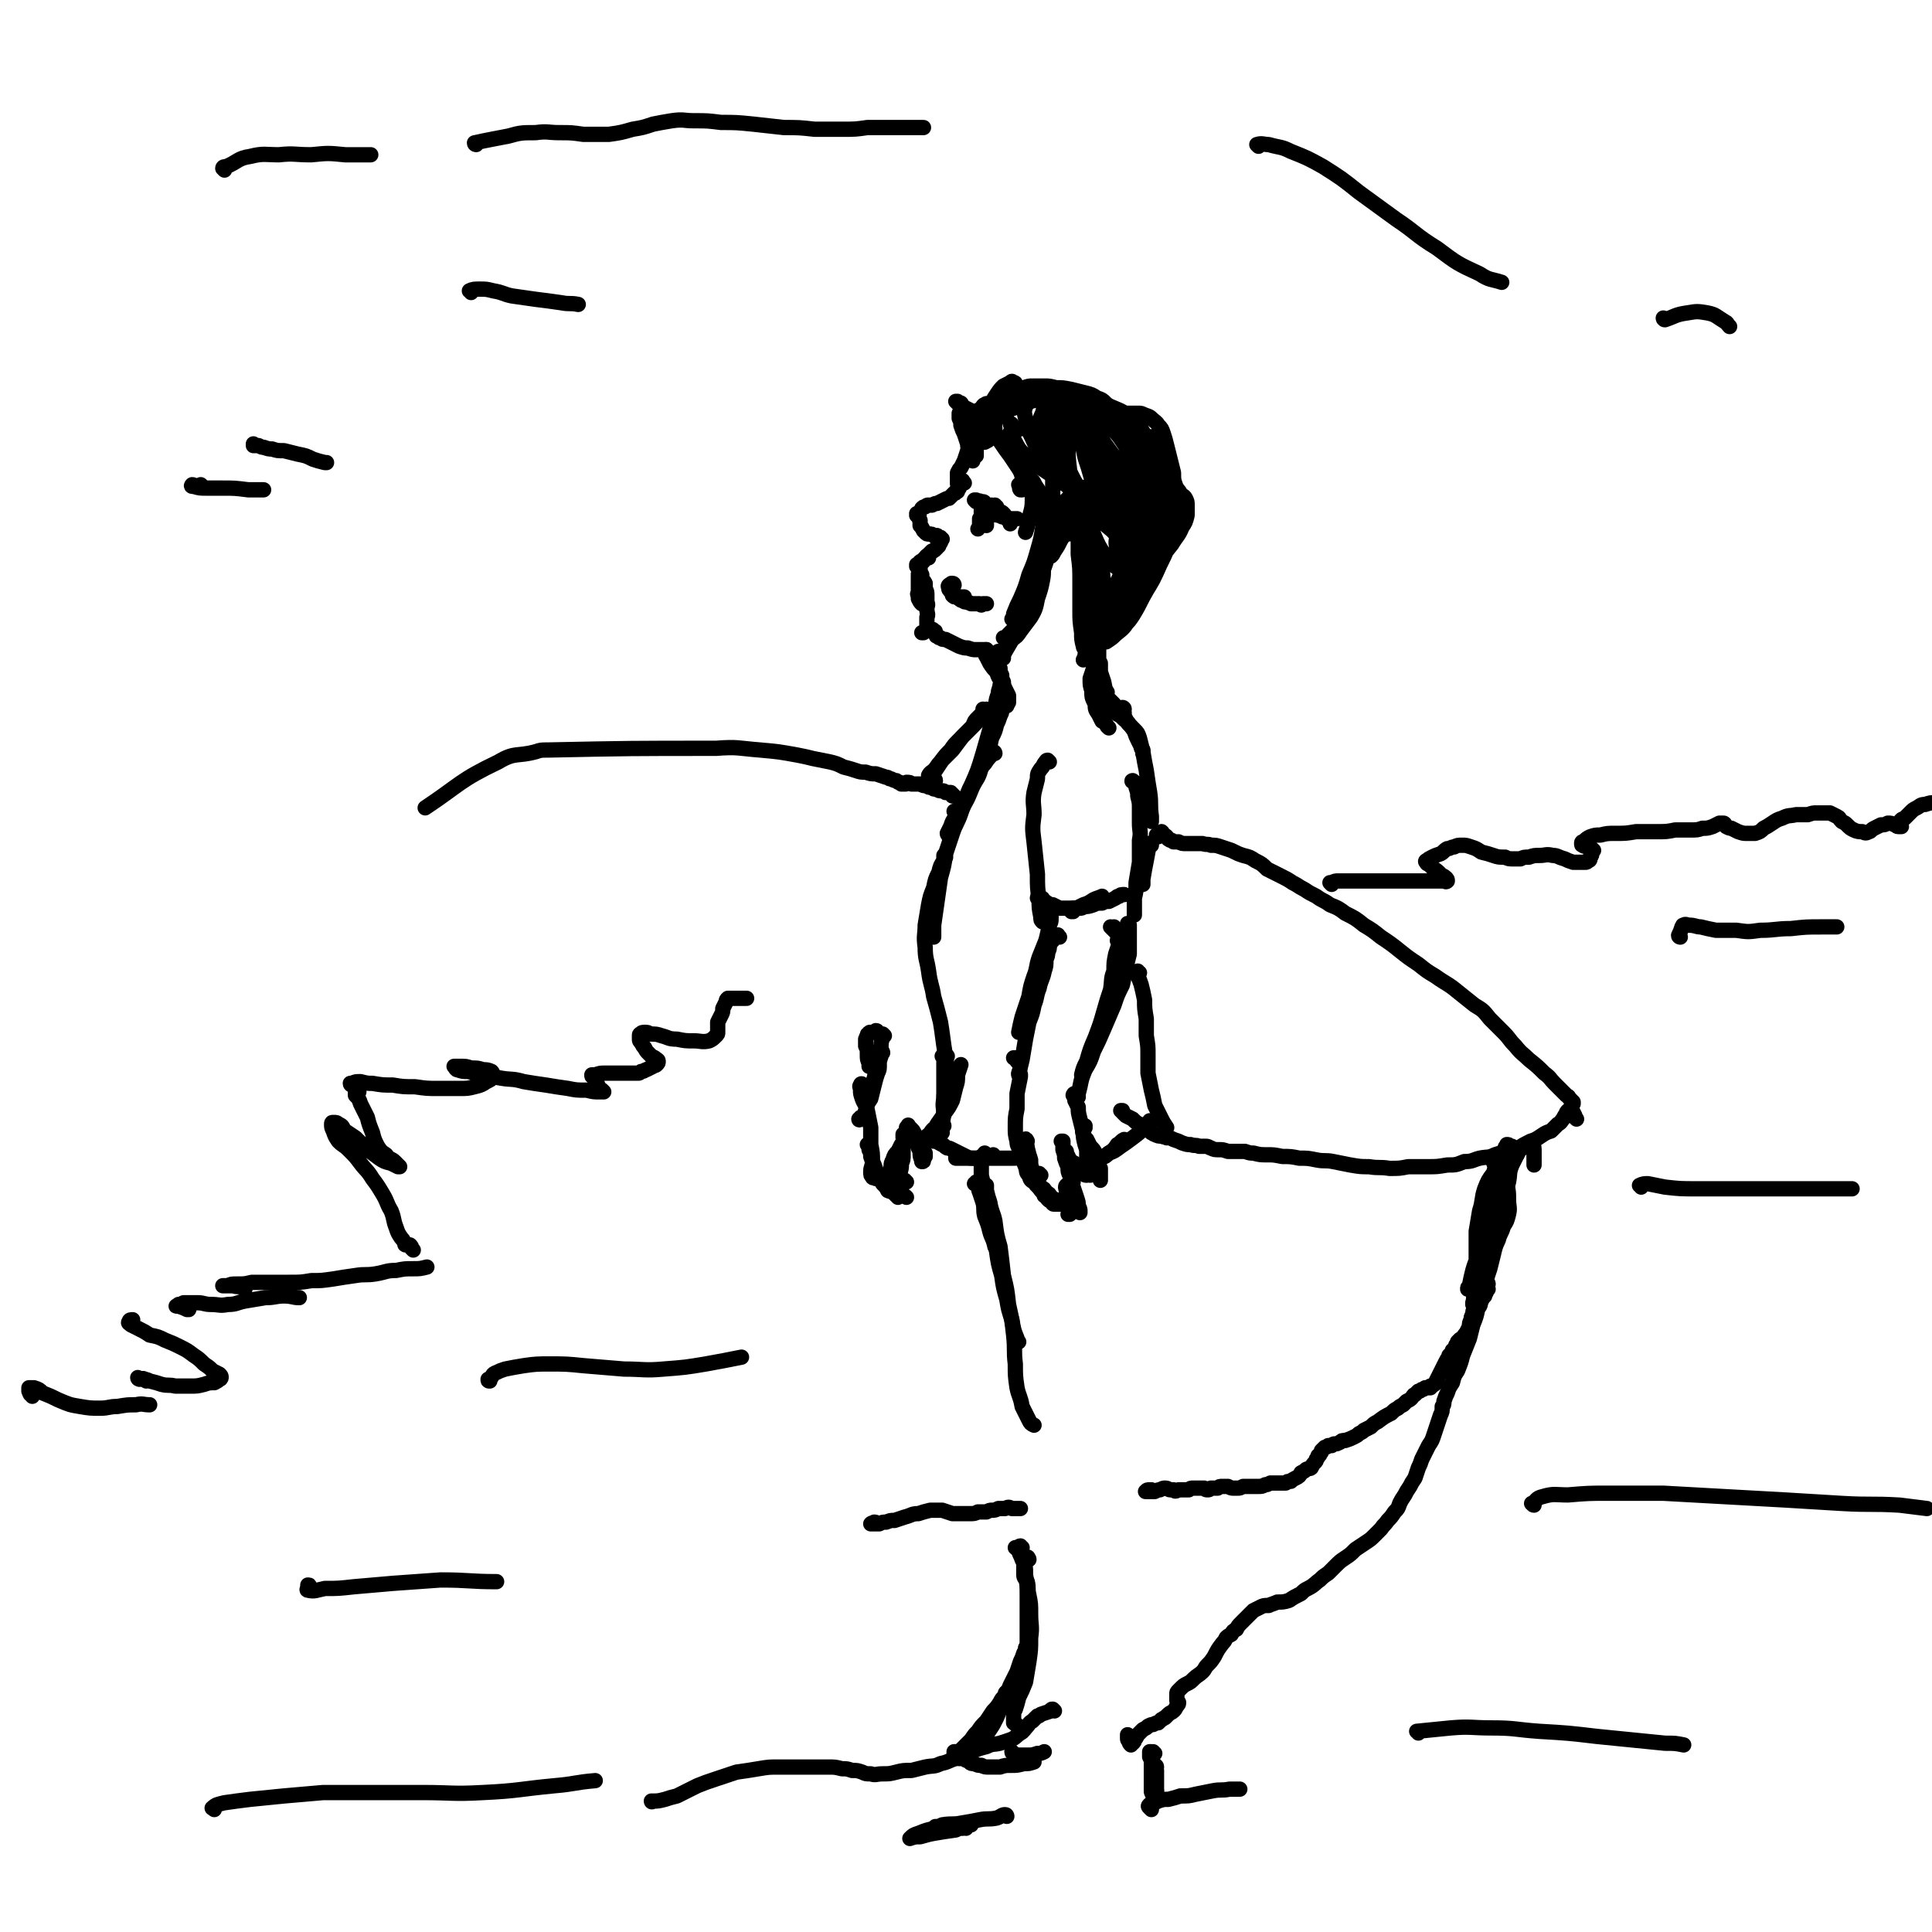 <svg viewBox='0 0 1136 1136' version='1.1' xmlns='http://www.w3.org/2000/svg' xmlns:xlink='http://www.w3.org/1999/xlink'><g fill='none' stroke='#000000' stroke-width='9' stroke-linecap='round' stroke-linejoin='round'><path d='M564,285c-1,0 -1,-1 -1,-1 0,0 0,1 0,0 0,0 0,-1 0,-2 0,-1 0,-1 0,-2 0,-1 0,-1 0,-2 1,-2 1,-2 2,-3 1,-2 1,-2 2,-4 1,-3 1,-3 2,-6 2,-3 1,-3 4,-6 2,-4 2,-4 4,-7 3,-2 3,-2 6,-5 2,-2 3,-2 6,-4 3,-2 3,-1 6,-3 3,-1 3,-1 7,-3 4,-1 4,-1 8,-2 3,-2 3,-2 6,-3 3,-1 3,0 6,-1 3,0 3,0 6,0 2,1 2,1 4,2 2,1 2,2 4,3 2,1 2,1 4,2 3,1 3,1 5,2 2,1 2,1 4,2 3,1 3,1 5,3 2,1 2,1 3,3 2,1 2,1 3,3 3,3 3,3 5,5 2,2 3,2 5,4 2,2 2,2 3,5 2,2 2,2 3,4 1,3 1,3 1,5 0,3 0,3 0,7 0,3 0,3 -1,6 -1,3 -1,3 -2,6 -1,3 -1,3 -2,6 0,3 0,3 -1,6 0,3 0,3 0,6 -1,2 -1,2 -1,4 0,1 0,1 -1,2 0,1 0,0 -1,1 '/><path d='M567,284c0,0 -1,-1 -1,-1 0,0 0,0 0,0 0,0 0,-1 0,0 -1,0 -1,0 -1,0 0,1 0,1 0,2 0,1 -1,1 -1,2 0,0 0,0 -1,1 0,0 0,0 0,1 -1,0 -1,0 -1,0 0,1 0,1 -1,1 -1,1 -1,1 -1,1 -1,1 -1,1 -2,2 -1,0 -1,0 -3,1 -2,1 -2,1 -4,2 -1,0 -1,0 -3,1 -1,0 -1,0 -2,0 -1,0 -1,0 -2,1 -1,0 -1,0 -2,1 '/><path d='M540,303c0,0 0,0 -1,-1 0,0 1,1 1,1 0,0 -1,0 -1,0 0,0 1,0 1,0 0,0 0,0 0,0 0,0 0,0 0,0 1,0 0,0 0,0 0,1 0,1 0,1 1,1 0,1 1,2 0,1 0,1 0,3 1,1 1,1 2,3 0,0 0,0 1,1 1,1 1,1 2,1 2,0 2,0 3,1 1,0 1,0 2,0 1,1 1,1 1,1 1,0 1,0 1,0 0,1 0,1 1,1 0,0 0,0 0,0 '/><path d='M551,316c0,0 -1,-1 -1,-1 0,0 0,0 0,0 0,0 0,0 1,0 0,0 0,0 0,0 0,1 0,1 1,1 0,0 0,0 0,1 0,0 0,0 1,1 0,0 0,0 0,1 -1,1 -1,1 -1,2 -1,0 -1,0 -1,1 -1,1 -1,1 -1,1 -1,1 -1,1 -2,1 -1,1 -1,1 -1,1 -1,1 -1,1 -2,2 0,0 0,0 -1,1 0,0 0,0 -1,1 0,0 0,0 -1,1 -1,0 -1,0 -1,1 -1,0 -1,0 -1,1 -1,0 -1,0 -1,0 0,1 0,1 0,1 '/><path d='M546,328c-1,0 -1,-1 -1,-1 -1,0 0,1 0,1 0,0 -1,0 -1,0 -1,1 0,1 -1,2 0,0 0,0 0,0 -1,1 -1,1 -1,1 0,0 0,0 0,0 0,0 0,0 0,0 -1,1 -1,1 -1,1 0,1 0,1 0,1 0,1 0,1 0,2 -1,2 -1,2 -1,3 0,1 0,1 0,2 0,1 0,1 0,2 0,1 0,1 0,2 0,1 0,1 0,2 0,1 0,1 0,2 0,1 -1,1 0,2 0,1 0,1 0,2 1,2 1,2 2,3 0,0 0,0 0,0 '/><path d='M542,338c-1,0 -1,-1 -1,-1 -1,0 0,1 0,1 0,0 0,0 0,0 1,1 1,1 1,2 1,2 1,1 2,3 0,2 0,2 0,3 1,2 1,2 1,4 0,2 0,2 0,4 1,2 0,2 0,4 0,3 1,3 0,5 0,3 0,3 0,5 0,1 0,1 -1,3 0,0 -1,0 -1,1 -1,0 -1,0 -1,0 0,0 0,0 0,0 '/><path d='M549,371c0,0 -1,-1 -1,-1 0,0 1,0 1,1 1,0 1,0 1,1 0,0 0,0 0,1 1,1 0,1 1,1 1,1 1,1 2,1 1,1 1,1 3,1 2,1 2,1 4,2 2,1 2,1 4,2 3,1 3,1 5,1 3,1 3,1 5,1 2,0 2,0 4,0 1,0 1,0 2,0 0,0 0,0 0,0 0,0 0,0 0,0 '/><path d='M591,240c0,0 0,-1 -1,-1 0,0 1,0 1,0 -1,0 -1,0 -2,0 -1,0 -1,0 -2,0 -1,0 -1,0 -2,0 -2,0 -2,0 -3,1 -2,0 -2,1 -4,1 -2,0 -2,0 -5,1 -2,0 -2,0 -4,-1 -1,0 -1,0 -2,-1 -1,0 -1,-1 -2,-1 0,-1 0,-1 0,-1 '/><path d='M584,242c0,0 -1,-1 -1,-1 0,0 0,1 0,1 0,-1 0,-2 0,-2 0,0 -1,0 -1,1 -1,0 -1,1 -1,1 -2,1 -2,1 -4,1 -2,0 -2,0 -4,0 -2,-1 -2,-1 -3,-2 -2,-1 -2,-1 -4,-2 -1,-1 0,-1 -1,-2 -1,0 -1,0 -2,-1 0,0 0,0 0,0 -1,0 -1,0 -1,0 0,0 0,0 0,0 0,0 0,0 0,0 1,1 1,1 1,1 1,1 1,1 2,2 0,2 0,2 1,3 1,3 1,3 2,5 2,3 2,3 3,6 2,3 2,3 3,6 0,3 0,3 0,6 0,1 0,2 0,3 0,0 -1,0 -2,0 -1,-1 -1,-1 -1,-3 -2,-2 -2,-2 -2,-4 -1,-3 -1,-3 -2,-6 -1,-2 -1,-2 -2,-5 0,-2 0,-2 -1,-4 0,-2 0,-2 0,-3 1,0 1,-1 2,0 1,0 1,1 1,2 1,2 1,2 2,5 1,3 1,3 1,7 1,3 1,3 1,7 0,2 0,2 1,5 0,1 0,1 0,2 0,0 0,0 0,0 0,-1 0,-1 0,-2 0,-2 0,-2 0,-3 1,-3 1,-3 1,-6 1,-4 0,-4 1,-7 1,-4 0,-4 1,-7 1,-3 1,-3 2,-6 1,-1 1,-2 2,-2 1,-1 2,-1 3,0 1,1 2,1 2,3 1,3 1,3 1,6 0,3 0,3 -1,6 0,2 -1,2 -2,5 -1,1 -1,1 -3,2 0,0 -1,0 -1,0 -1,-1 -1,-2 0,-3 0,-3 0,-3 1,-6 0,-3 0,-3 1,-7 2,-3 1,-3 3,-6 1,-3 1,-3 3,-6 2,-3 2,-3 4,-5 2,-1 2,-1 4,-2 1,-1 1,-1 2,0 1,0 1,0 1,1 0,2 0,2 0,4 0,3 -1,3 -1,6 -1,2 -1,2 -2,4 -1,1 -1,1 -2,3 0,0 0,1 -1,1 -1,1 -1,1 -2,1 0,0 0,0 -1,-1 0,0 0,-1 0,-1 0,-1 0,-2 1,-2 1,-2 1,-2 3,-3 2,-2 2,-2 4,-3 2,-1 3,-1 5,-2 2,-1 2,0 4,-1 2,0 2,0 4,0 1,0 1,0 2,-1 0,0 0,0 0,0 -1,1 -1,1 -1,2 -2,1 -2,1 -5,3 -4,2 -4,2 -9,4 -3,1 -3,1 -6,2 -2,0 -2,0 -4,0 -1,0 -1,-1 -1,-1 0,-2 0,-3 1,-4 1,-2 2,-2 4,-3 3,-2 3,-2 6,-3 4,-1 4,-1 7,-2 4,0 4,0 7,0 2,1 2,1 5,1 2,0 2,0 3,1 2,0 2,0 3,0 1,0 1,0 2,1 0,0 0,0 1,0 0,0 0,1 -1,1 -1,1 -1,1 -2,1 -2,0 -2,0 -4,0 -2,0 -2,0 -5,0 -2,0 -2,0 -4,0 -3,-1 -3,-1 -5,-2 -1,-1 -1,-1 -3,-2 0,-1 -1,-1 0,-2 0,0 1,0 2,0 3,-1 3,-1 5,-1 4,0 4,0 7,0 3,0 3,0 7,1 4,0 4,0 9,1 4,1 4,1 8,2 4,1 4,1 7,3 3,1 3,1 5,3 1,1 1,1 2,2 0,1 0,1 -1,1 -1,1 -1,1 -2,1 -2,0 -2,-1 -5,-1 -1,-1 -1,-1 -3,-1 -1,0 -1,-1 -2,-1 -3,-1 -3,-1 -6,-2 -2,-1 -2,-1 -5,-2 -1,-1 -1,-1 -3,-1 0,0 0,0 0,0 0,-1 1,-1 1,0 2,0 2,0 4,0 2,1 2,1 4,2 3,1 3,1 5,2 1,1 1,1 2,2 '/><path d='M595,250c0,0 0,-1 -1,-1 0,1 1,1 1,2 0,2 -1,2 -1,4 1,2 1,2 2,4 1,3 1,3 2,6 1,3 1,3 1,6 1,2 1,2 1,4 0,1 0,1 1,1 0,1 0,1 1,2 0,1 0,1 0,1 '/><path d='M585,253c0,-1 0,-1 -1,-1 0,0 1,0 1,0 0,0 -1,-1 -1,-1 -1,0 -1,1 -1,1 1,2 1,2 2,4 2,2 2,2 4,5 2,3 2,3 5,7 2,3 2,3 4,6 2,3 2,3 3,6 0,3 0,3 1,5 0,1 0,2 -1,3 0,0 0,0 -1,0 -1,-1 0,-1 -1,-3 '/><path d='M583,255c0,0 -1,0 -1,-1 0,0 0,0 0,0 1,0 1,-1 1,-1 1,0 1,1 2,2 3,2 2,2 4,4 3,3 3,4 5,7 3,3 3,3 6,7 0,0 0,0 1,1 2,5 3,4 4,9 2,5 2,5 2,11 0,6 -1,6 -2,12 -1,4 -1,4 -2,7 '/><path d='M603,277c0,-1 -1,-1 -1,-1 0,-1 1,0 1,0 1,2 1,2 2,3 1,3 2,3 3,5 2,4 3,4 4,7 1,4 1,4 1,9 1,5 1,5 0,11 -1,6 -1,6 -3,13 -2,7 -2,7 -5,14 -2,7 -2,7 -5,14 -2,4 -2,4 -4,9 0,2 0,2 -1,3 0,0 0,0 0,0 '/><path d='M622,304c0,0 0,-1 -1,-1 0,0 0,0 0,1 -1,1 -2,1 -3,2 -1,2 -1,2 -2,5 -1,3 -1,3 -2,5 -1,3 -1,3 -2,7 -1,4 -1,4 -2,8 -1,6 -1,6 -3,12 -2,6 -2,6 -4,13 -3,5 -3,5 -5,11 -2,3 -2,3 -5,6 -1,1 -1,1 -2,2 0,0 0,1 -1,0 0,0 0,0 0,0 1,0 1,0 1,0 '/><path d='M614,319c0,0 -1,0 -1,-1 0,0 1,0 1,0 1,-1 0,-1 1,-3 1,0 1,-1 2,-1 0,0 1,0 1,1 0,2 0,2 0,4 -1,3 -1,3 -2,7 -1,5 -1,5 -3,10 -2,7 -2,7 -5,13 -3,7 -3,7 -6,14 -4,8 -4,8 -8,15 -3,5 -3,5 -5,9 -2,1 -2,2 -3,3 0,0 -1,-1 -1,-1 1,-3 1,-3 2,-6 '/><path d='M620,322c0,0 -1,-1 -1,-1 -1,0 -2,1 -2,2 -2,4 -2,4 -3,7 -1,5 0,6 -1,11 -1,5 -1,5 -3,11 -1,5 -1,6 -4,11 -3,4 -3,4 -6,8 -2,3 -2,3 -5,5 -1,1 -2,2 -2,2 -1,-1 -1,-1 -1,-2 '/><path d='M617,277c-1,0 -1,0 -1,-1 -1,0 0,0 0,-1 -1,-1 -1,-1 -2,-2 0,-2 -1,-1 -1,-3 -1,-1 -1,-1 -2,-2 0,0 0,0 -1,-1 0,-2 0,-2 0,-4 -1,-1 -1,-1 -1,-3 0,-2 0,-2 0,-4 0,-1 0,-1 -1,-2 0,-1 0,-1 0,-1 1,-1 1,-1 1,-1 0,0 0,0 1,0 0,0 0,0 0,0 0,1 0,1 0,1 0,1 0,1 1,1 1,1 1,1 2,3 1,2 1,2 2,5 2,3 2,3 2,7 1,3 1,3 2,7 0,4 0,4 0,9 0,4 0,4 0,9 0,4 0,4 0,9 0,4 0,4 0,8 0,2 1,2 1,4 0,1 1,1 0,3 0,1 0,1 0,2 -1,1 -1,1 -2,1 -1,0 -2,0 -2,-1 -1,-1 -1,-2 0,-4 0,-3 0,-3 1,-7 2,-3 2,-3 3,-6 2,-3 2,-3 4,-5 1,-2 1,-2 3,-4 2,-2 2,-2 5,-4 1,-1 1,-2 3,-3 1,0 2,-1 3,0 0,1 0,1 0,3 -1,4 -2,4 -3,7 -3,5 -3,5 -5,10 -3,5 -3,6 -6,10 -2,4 -2,4 -4,7 -1,2 -1,2 -2,3 0,0 -1,0 -1,-1 1,-2 1,-2 2,-4 1,-3 1,-3 3,-7 2,-3 2,-3 4,-7 2,-3 2,-3 4,-6 2,-3 2,-3 4,-5 1,-1 1,-1 3,-3 1,0 1,0 2,0 0,0 0,1 0,1 0,2 0,2 0,4 -1,2 -1,2 -3,4 -1,3 -1,3 -2,5 -2,2 -2,2 -4,4 -1,1 -1,2 -2,2 0,0 0,-1 0,-2 0,-2 0,-2 1,-4 0,-2 0,-2 1,-4 1,-2 1,-2 3,-4 0,0 1,-1 2,-1 1,1 1,1 2,2 2,3 2,3 3,7 2,5 2,5 4,11 2,6 2,6 3,12 2,7 1,7 2,13 0,7 0,7 -1,13 0,5 -1,6 -3,11 -1,3 -1,3 -3,5 -1,1 -1,2 -2,1 -1,0 0,-1 0,-2 -1,-3 0,-3 0,-5 1,-4 1,-4 1,-8 1,-5 1,-5 1,-9 0,-5 0,-5 0,-10 0,-5 0,-5 -1,-10 0,-5 0,-5 -1,-9 0,-3 0,-3 -1,-5 0,-1 -1,-1 -1,-1 0,1 0,2 0,3 -1,4 -1,4 -1,7 1,6 1,6 1,11 2,8 2,8 3,15 1,7 1,7 2,15 0,5 0,5 0,10 -1,2 0,3 -2,5 0,1 -1,1 -2,1 -1,0 -2,-1 -2,-2 -1,-4 -1,-4 -1,-8 -1,-7 -1,-7 -1,-13 0,-9 0,-9 0,-17 0,-8 0,-8 -1,-16 0,-6 0,-6 0,-12 0,-3 -1,-3 0,-6 0,-1 1,-1 1,-1 2,2 2,2 4,5 2,4 2,4 4,8 1,5 1,5 2,10 1,7 0,7 0,14 0,8 0,8 0,16 -1,7 -1,7 -2,14 -1,5 -1,5 -2,10 -1,1 -1,2 -2,3 0,0 0,0 0,-1 0,-2 0,-2 0,-4 0,-4 1,-4 1,-8 0,-5 0,-5 0,-10 0,-5 -1,-5 -1,-11 0,-5 0,-5 0,-10 1,-4 1,-4 3,-8 1,-1 1,-2 3,-2 1,0 1,0 2,1 0,3 0,3 0,6 0,5 0,5 -1,10 -1,6 -1,6 -2,12 -1,5 -1,5 -2,10 -1,4 -1,4 -2,8 -1,3 -1,3 -2,5 0,1 0,1 -1,3 0,0 0,0 0,0 1,-1 1,-1 2,-3 1,-3 1,-3 2,-6 2,-6 2,-6 4,-13 3,-7 3,-7 6,-13 4,-7 4,-7 7,-13 3,-6 3,-6 6,-11 1,-4 1,-4 3,-9 1,-3 1,-3 2,-7 1,-4 1,-4 2,-7 0,-1 0,-2 0,-3 1,0 1,0 1,1 0,2 1,2 0,4 0,6 0,6 -2,11 -2,7 -2,7 -4,14 -4,9 -4,9 -8,17 -4,8 -4,8 -8,15 -2,4 -2,4 -5,8 0,1 -1,1 -1,1 0,-1 0,-2 1,-4 1,-4 1,-4 3,-8 3,-6 4,-6 7,-12 4,-8 4,-8 8,-15 4,-9 4,-9 7,-18 3,-8 2,-8 5,-16 2,-5 2,-5 3,-10 1,-1 1,-2 2,-2 0,0 0,1 0,1 -1,2 -1,2 -1,4 -1,3 -1,3 -3,6 -1,5 -1,5 -3,9 -3,5 -3,5 -5,10 -2,4 -2,4 -4,7 0,1 -1,2 -1,2 -1,0 -1,-1 0,-3 1,-4 1,-4 3,-9 1,-5 1,-5 3,-10 2,-8 2,-8 5,-16 1,-5 1,-5 2,-10 1,-3 1,-3 2,-6 0,-2 0,-2 1,-3 2,-1 2,-1 4,0 2,2 3,2 4,5 3,6 3,6 3,12 1,8 2,8 1,16 -1,9 -2,9 -5,17 -2,7 -2,7 -6,13 -4,5 -4,5 -8,9 -2,2 -3,2 -5,2 -2,0 -2,-1 -3,-2 -1,-3 -1,-4 -1,-7 0,-5 1,-5 2,-9 2,-6 2,-6 4,-11 2,-6 2,-6 5,-11 3,-5 3,-5 6,-10 3,-3 3,-3 6,-6 2,-1 3,-2 4,-1 2,0 2,1 3,3 0,4 0,5 -1,9 -1,8 -1,8 -4,15 -2,9 -2,9 -6,17 -4,9 -4,9 -9,17 -4,8 -4,8 -9,15 -3,5 -3,5 -8,9 -2,2 -2,2 -5,4 0,0 -1,1 -1,0 0,0 0,-1 0,-1 1,-3 1,-3 3,-5 2,-5 2,-5 5,-10 4,-9 4,-9 9,-18 4,-8 4,-8 9,-15 4,-6 4,-6 9,-11 2,-4 2,-4 5,-7 1,0 1,-1 2,-1 0,1 -1,2 -1,3 -2,3 -2,3 -4,6 -2,4 -2,4 -4,9 -2,6 -2,6 -5,12 -3,6 -3,7 -6,12 -3,6 -3,6 -6,11 -2,3 -2,3 -5,6 -1,1 -1,2 -2,2 0,-1 0,-2 0,-2 1,-3 2,-3 3,-6 2,-4 2,-4 5,-8 3,-6 3,-6 6,-11 4,-6 4,-6 8,-12 4,-6 4,-6 8,-11 3,-5 4,-5 6,-10 2,-3 2,-3 3,-7 0,-3 0,-3 0,-6 0,-2 0,-2 -1,-4 -1,-2 -2,-1 -3,-3 -1,-2 -2,-2 -3,-5 -1,-3 -1,-3 -1,-7 -1,-4 -1,-4 -2,-8 -1,-4 -1,-4 -2,-8 -1,-4 -1,-4 -2,-7 -1,-3 -1,-3 -3,-5 -1,-2 -2,-2 -4,-4 -1,-1 -1,-1 -4,-2 -2,-1 -2,-1 -4,-1 -2,0 -2,0 -4,0 -3,0 -3,0 -6,1 -2,0 -2,1 -3,1 -3,2 -3,2 -5,3 -1,0 -1,1 -2,1 -1,0 -1,-1 -1,-1 -1,-1 -1,-1 0,-2 0,0 0,-1 1,-1 1,0 2,-1 3,0 3,0 3,0 5,2 3,2 4,2 6,5 4,4 4,4 7,9 3,5 3,5 5,11 1,6 1,6 1,13 1,6 0,6 -1,12 -1,5 -1,5 -4,9 -1,3 -2,3 -4,4 -3,1 -3,1 -6,0 -2,-2 -2,-2 -4,-5 -3,-3 -3,-3 -5,-7 -2,-5 -2,-6 -5,-11 -2,-6 -2,-6 -4,-12 -2,-7 -2,-7 -4,-14 -2,-6 -1,-6 -3,-13 -1,-4 -1,-4 -3,-8 0,-3 0,-3 -1,-5 0,0 0,0 0,0 1,2 1,2 2,4 2,3 2,3 5,7 3,5 3,5 7,10 4,6 3,7 7,13 4,6 4,6 7,12 3,4 3,4 5,8 0,3 1,3 0,6 -1,3 -2,3 -4,4 -4,2 -4,2 -8,1 -6,-1 -6,-2 -11,-4 -6,-4 -6,-4 -12,-9 -6,-6 -7,-6 -12,-13 -6,-6 -6,-7 -10,-14 -3,-7 -4,-7 -5,-14 -1,-4 -1,-5 1,-9 1,-2 2,-3 4,-3 3,-1 4,0 7,1 4,2 4,2 8,5 5,3 5,3 9,7 5,4 5,4 10,9 4,5 4,5 9,11 3,5 4,5 6,10 2,5 2,5 1,10 0,4 -1,5 -3,8 -3,3 -4,3 -7,4 -4,1 -5,1 -8,-1 -5,-3 -5,-4 -9,-8 -4,-5 -4,-5 -8,-11 -4,-6 -5,-6 -7,-13 -3,-7 -3,-7 -4,-14 -1,-4 -1,-5 1,-9 1,-4 1,-4 3,-6 2,-2 2,-2 5,-2 2,0 3,0 5,2 4,3 4,3 8,6 5,6 5,6 10,11 5,6 5,6 10,13 4,5 4,4 7,10 2,5 2,5 2,11 1,4 1,5 -1,8 -2,3 -2,4 -5,5 -5,0 -6,-1 -10,-3 -6,-3 -6,-3 -12,-7 -7,-5 -7,-5 -14,-10 -8,-5 -8,-5 -15,-11 -5,-4 -6,-4 -9,-10 -2,-3 -2,-4 0,-6 1,-2 3,-2 6,-2 5,-1 5,-1 10,0 5,0 5,0 10,1 6,0 6,0 11,2 5,1 6,1 9,4 3,4 3,5 5,10 1,5 1,5 1,10 0,4 0,4 -1,8 -1,2 -2,3 -4,4 -2,1 -3,1 -6,0 -4,-1 -4,-1 -7,-4 -4,-3 -4,-3 -7,-7 -3,-4 -3,-4 -5,-10 -2,-6 -2,-6 -3,-12 0,-5 0,-6 2,-10 2,-4 2,-4 5,-6 3,-2 4,-2 8,-1 4,0 5,0 9,2 6,3 6,3 11,7 6,5 6,5 10,11 4,6 4,7 7,14 3,6 3,6 4,12 1,5 1,6 0,11 -1,4 -2,4 -4,7 -2,3 -3,3 -6,4 -2,0 -3,0 -5,-2 -4,-2 -5,-3 -7,-7 -5,-9 -4,-9 -8,-18 -2,-7 -2,-7 -4,-13 -2,-10 -3,-10 -3,-20 0,-4 0,-5 2,-8 2,-2 3,-3 6,-3 5,0 6,-1 10,1 7,3 8,3 13,8 5,5 5,5 9,12 3,7 3,7 5,15 1,7 1,7 0,14 -1,6 -1,6 -4,12 -2,4 -2,5 -6,8 -1,2 -2,3 -4,4 -2,0 -3,-1 -5,-2 -3,-3 -3,-3 -5,-7 -3,-6 -3,-6 -5,-12 -3,-7 -3,-8 -5,-15 -1,-7 -2,-7 -3,-14 0,-5 0,-5 1,-10 1,-3 1,-3 4,-5 2,-1 2,-1 5,-1 4,1 4,2 8,4 5,4 5,5 8,10 5,6 5,6 7,14 3,7 2,7 3,15 0,6 0,7 -2,13 -1,6 -1,6 -4,11 -2,3 -3,3 -6,5 -2,1 -3,1 -5,0 -5,-2 -5,-3 -8,-6 -6,-5 -6,-5 -11,-11 -5,-8 -6,-8 -10,-16 -5,-9 -5,-10 -8,-20 -2,-5 -2,-5 -2,-10 1,-4 1,-4 3,-8 1,-2 1,-2 3,-2 2,-1 3,-1 5,1 3,1 3,2 5,5 3,4 3,4 5,9 3,6 3,6 6,13 4,8 5,7 9,16 3,8 4,8 6,17 1,7 1,7 1,15 0,5 0,5 -2,10 0,2 -1,3 -3,4 -1,1 -2,0 -4,-1 -4,-3 -4,-3 -7,-7 -4,-6 -4,-6 -7,-13 -4,-9 -4,-9 -8,-18 -3,-9 -4,-9 -6,-19 -1,-8 -1,-8 -1,-17 0,-5 -1,-6 2,-10 1,-1 2,-2 4,-1 3,1 4,2 6,6 4,6 4,6 7,12 3,8 4,8 6,16 3,9 3,9 4,17 1,8 1,8 1,17 1,4 0,4 0,9 0,2 0,3 0,4 0,0 -1,-1 -1,-1 1,-4 1,-4 1,-8 0,-8 0,-8 1,-15 1,-10 0,-11 1,-20 2,-10 1,-10 5,-19 2,-5 3,-8 7,-10 4,-1 7,0 10,4 3,5 3,6 3,13 1,8 1,9 -1,17 -2,8 -2,8 -6,17 -3,7 -3,7 -7,14 -3,4 -4,4 -7,8 -2,1 -3,2 -3,2 -1,-1 -1,-2 -1,-4 2,-6 2,-6 4,-11 3,-7 2,-7 6,-14 3,-6 3,-6 6,-11 3,-4 3,-4 6,-6 1,-1 2,-1 2,0 1,1 1,2 1,5 0,5 0,5 -1,10 0,7 0,7 -2,14 -2,5 -2,6 -5,11 -3,4 -3,4 -7,7 -3,1 -4,2 -7,1 -2,0 -3,0 -5,-2 -1,-3 -1,-4 -1,-7 1,-6 1,-6 3,-11 2,-7 2,-7 6,-13 4,-6 4,-6 10,-11 3,-3 4,-3 8,-4 3,0 4,0 6,3 1,2 1,3 0,7 -1,5 -1,5 -4,10 -3,5 -3,5 -7,9 -3,4 -3,4 -8,7 -3,3 -3,3 -7,4 -3,1 -3,2 -5,1 -2,-1 -2,-2 -2,-4 -1,-4 -1,-4 0,-8 2,-6 2,-5 4,-11 1,-3 1,-3 3,-5 0,-1 0,-1 1,-1 '/><path d='M586,298c-1,0 -1,-1 -1,-1 0,0 0,1 0,2 1,0 1,0 1,1 1,0 1,0 2,1 1,0 1,0 2,1 1,1 1,1 1,2 1,1 1,1 2,2 1,1 1,1 1,2 '/><path d='M574,295c0,0 -1,-1 -1,-1 0,0 1,0 1,0 1,1 1,0 1,1 0,0 0,0 1,0 0,0 0,-1 0,0 1,0 1,0 2,0 1,0 1,1 1,1 1,1 1,1 2,2 1,1 1,1 2,2 1,1 1,1 2,2 1,1 1,1 3,1 1,1 1,1 3,1 1,1 1,1 3,1 1,0 1,0 3,0 1,0 1,0 1,0 '/><path d='M578,301c0,0 -1,-1 -1,-1 0,0 0,0 0,1 0,0 0,0 0,0 0,1 0,1 0,1 0,2 0,2 -1,3 0,2 0,2 0,3 0,1 0,2 -1,3 0,0 0,0 0,0 '/><path d='M584,298c0,0 0,-1 -1,-1 0,0 1,0 1,1 -1,2 -2,2 -2,4 -1,2 -1,2 -2,4 0,2 0,2 0,3 '/><path d='M559,347c0,-1 -1,-1 -1,-1 0,0 1,0 1,0 0,1 0,1 0,1 1,2 1,2 1,3 1,1 1,1 2,1 1,0 1,0 1,0 1,0 1,0 2,0 1,0 1,0 2,0 0,0 0,0 0,0 '/><path d='M561,344c0,0 0,-1 -1,-1 -1,0 -1,0 -1,1 -1,0 -1,0 -1,0 -1,1 0,1 0,1 0,0 0,0 0,1 0,1 0,1 1,1 1,1 1,1 2,2 1,1 1,1 2,2 0,0 1,0 1,1 1,1 1,1 2,1 1,1 1,1 3,1 1,1 1,0 2,1 1,0 1,0 3,0 1,0 1,0 2,0 1,1 1,1 2,0 1,0 1,0 2,0 '/><path d='M581,383c-1,0 -1,-1 -1,-1 -1,0 0,1 0,1 0,2 -1,2 0,3 1,2 1,2 2,4 2,3 2,3 4,5 1,3 1,3 3,6 1,2 1,2 2,4 1,2 1,2 2,4 0,1 0,1 0,3 0,1 0,1 0,1 '/><path d='M590,387c-1,0 -1,-1 -1,-1 -1,0 -1,0 -1,1 -1,0 -1,0 -1,1 0,0 0,0 0,1 0,1 0,1 0,1 0,2 0,2 1,3 0,2 0,2 1,4 0,2 0,2 1,4 0,2 0,2 0,4 0,2 0,2 0,4 0,2 -1,2 -1,4 0,1 0,1 0,2 0,0 0,0 0,0 '/><path d='M649,374c0,0 -1,-1 -1,-1 0,0 0,1 0,0 0,0 0,-1 0,-1 -1,0 -1,1 -1,1 0,1 0,1 0,2 -1,1 -1,1 -1,2 0,1 0,1 0,2 0,2 0,2 0,3 0,2 0,2 0,4 0,2 0,2 1,4 0,3 0,3 0,5 1,3 1,3 2,6 1,5 1,5 2,9 1,2 1,2 1,4 '/><path d='M646,380c0,-1 -1,-1 -1,-1 0,-1 1,0 0,0 0,0 0,-1 0,-1 -1,1 -1,1 -1,2 0,1 0,1 0,2 0,1 0,1 0,3 0,2 0,2 0,4 0,3 0,3 0,6 0,2 0,2 0,5 0,2 0,2 0,4 1,3 1,3 2,5 1,2 1,2 3,4 2,1 2,1 4,3 1,2 1,2 3,3 1,1 1,1 3,2 1,1 1,1 2,2 0,0 0,0 0,0 '/><path d='M645,391c0,0 0,-1 -1,-1 0,1 0,2 -1,3 -1,3 -1,3 -2,6 0,4 0,4 1,7 0,4 0,4 2,8 0,3 0,3 2,6 1,2 1,2 2,4 2,1 2,1 3,3 1,1 1,1 1,1 '/><path d='M651,407c0,0 0,0 -1,-1 0,0 0,1 -1,1 0,0 0,0 0,0 0,0 0,0 0,1 1,1 1,1 2,2 2,2 2,2 4,4 2,3 2,3 4,5 2,3 2,3 4,6 2,2 2,2 4,5 1,3 1,3 2,5 1,2 1,2 2,4 0,1 0,1 1,2 0,1 0,1 0,2 '/><path d='M661,417c0,0 -1,-1 -1,-1 0,0 1,0 1,1 0,1 -1,1 0,2 0,2 0,2 1,4 1,2 1,1 2,3 2,2 2,2 3,3 2,2 2,2 3,5 1,4 1,4 2,8 1,6 1,6 2,11 1,7 1,7 2,13 1,7 0,7 1,14 0,2 0,2 0,3 '/><path d='M677,497c0,0 0,-2 -1,-1 -1,4 -1,5 -2,10 -1,5 -1,5 -2,11 0,1 0,2 0,3 '/><path d='M589,399c0,0 -1,-1 -1,-1 0,0 1,1 1,1 0,2 0,2 -1,4 0,2 -1,2 -1,5 -2,5 -1,5 -2,10 -2,6 -2,6 -3,11 -2,7 -2,7 -4,14 -3,10 -3,10 -7,19 -2,5 -2,5 -5,10 -1,2 -1,2 -3,4 -1,1 -1,1 -1,1 -1,0 -1,0 -1,0 '/><path d='M592,415c0,0 -1,0 -1,-1 0,0 0,0 0,0 -1,0 -1,0 -1,1 -1,1 -1,1 -1,3 0,1 0,1 -1,3 -1,3 -1,3 -2,5 -1,4 -1,4 -3,8 -1,5 -1,5 -3,9 -2,6 -2,6 -5,11 -2,5 -2,5 -5,10 -2,5 -2,5 -4,9 -2,4 -2,4 -4,7 -2,3 -2,3 -3,6 -1,2 -1,2 -2,4 0,1 1,1 1,2 '/><path d='M585,443c0,0 0,-1 -1,-1 0,0 0,1 0,1 -3,3 -3,3 -5,6 -3,3 -2,4 -4,8 -3,5 -3,5 -5,10 -2,5 -3,5 -5,11 -2,6 -3,6 -5,12 -2,6 -2,6 -4,12 -1,7 -1,7 -3,14 -1,7 -1,7 -2,14 -1,7 -1,7 -2,14 0,4 0,4 0,7 '/><path d='M556,504c0,0 0,-1 -1,-1 0,1 0,2 0,3 -2,3 -2,3 -3,7 -2,4 -2,4 -3,9 -2,5 -2,5 -3,10 -1,6 -1,6 -2,12 0,6 -1,6 0,13 0,7 1,7 2,14 1,8 2,8 3,15 2,7 2,7 4,15 1,6 1,7 2,14 1,6 1,6 2,13 '/><path d='M617,448c0,0 -1,-1 -1,-1 -1,0 -1,1 -2,2 -1,2 -1,2 -2,3 -2,3 -2,3 -2,6 -1,4 -1,4 -2,8 -1,6 0,7 0,13 -1,8 -1,8 0,16 1,10 1,9 2,19 0,8 0,8 1,15 0,5 0,5 1,10 0,2 0,2 1,3 0,0 0,0 1,0 '/><path d='M611,529c0,-1 -1,-1 -1,-1 0,-1 1,0 2,0 0,0 0,-1 0,0 1,0 1,0 1,1 2,1 1,1 3,2 1,1 1,1 2,1 1,0 1,0 1,0 2,1 2,1 4,2 3,0 3,0 5,0 2,0 2,0 5,0 2,-1 2,-1 4,-2 3,-1 3,-1 6,-3 2,-1 3,-1 5,-2 '/><path d='M631,536c0,0 -1,-1 -1,-1 0,0 0,1 0,1 1,-1 0,-1 1,-2 0,0 0,0 1,0 1,0 1,0 3,0 1,0 1,0 3,-1 2,0 2,0 5,-1 2,-1 2,-1 5,-1 2,-1 2,-1 4,-1 2,-1 2,-1 4,-2 1,-1 1,-1 2,-1 1,-1 1,-1 3,-1 '/><path d='M667,460c-1,0 -2,-1 -1,-1 0,0 0,0 1,1 1,0 0,0 1,1 0,1 0,1 0,2 1,3 1,3 1,5 1,4 1,4 1,7 0,4 0,4 0,9 0,5 1,5 0,10 0,6 0,6 0,13 -1,6 -1,6 -2,12 0,5 0,5 -1,9 0,4 0,4 0,7 0,2 0,2 0,3 '/><path d='M618,537c0,0 0,-1 -1,-1 0,0 1,1 1,1 0,0 -1,0 -1,0 0,0 0,0 0,0 0,0 1,0 1,0 0,1 0,2 0,3 0,2 0,2 -1,4 -1,5 -1,5 -2,9 -2,5 -2,5 -4,10 -2,6 -1,6 -3,11 -2,6 -2,6 -3,12 -2,6 -2,6 -4,12 -1,4 -1,4 -2,9 '/><path d='M623,551c-1,0 -1,-2 -1,-1 -2,0 -2,1 -3,3 -1,1 -1,1 -2,3 0,2 0,2 -1,4 0,2 0,2 -1,4 0,4 0,4 -1,7 -1,5 -2,5 -3,10 -2,5 -1,5 -3,10 -1,5 -1,5 -3,10 -1,5 -1,5 -2,10 -1,6 -1,6 -2,12 -1,4 -1,4 -2,9 '/><path d='M599,624c-1,0 -1,-1 -1,-1 0,0 0,1 0,1 0,-1 -1,-1 -1,-2 0,0 0,0 -1,0 '/><path d='M600,632c0,0 0,-1 -1,-1 0,0 1,1 1,2 -1,5 -1,5 -2,10 0,4 0,4 0,9 -1,5 -1,5 -1,11 0,4 0,4 1,8 0,3 1,3 2,6 '/><path d='M604,671c0,0 -1,-2 -1,-1 0,2 1,3 1,5 1,4 1,4 2,7 0,3 0,3 1,6 0,3 0,3 1,5 1,2 1,2 2,4 2,3 2,3 4,5 0,0 0,0 0,1 '/><path d='M612,691c-1,0 -1,-1 -1,-1 -1,0 0,1 0,1 0,2 -1,2 -1,4 0,1 1,1 2,3 2,1 2,1 3,3 2,1 2,1 3,3 2,1 2,1 3,2 '/><path d='M656,546c-1,0 -1,-1 -1,-1 -1,0 0,1 0,1 -1,0 -1,-1 -2,-1 0,0 0,0 1,1 1,1 1,1 2,2 '/><path d='M658,554c0,0 -1,-1 -1,-1 0,0 1,1 1,2 -1,3 -1,3 -2,6 -1,5 -1,5 -1,10 -2,5 -1,5 -2,11 -2,6 -2,6 -4,13 -2,7 -2,7 -5,15 -3,7 -3,7 -5,14 -2,4 -2,4 -3,8 '/><path d='M664,544c0,0 0,-1 -1,-1 0,0 1,1 1,1 0,1 0,1 0,1 0,2 0,2 0,4 0,3 0,3 0,5 0,3 0,4 0,7 -1,4 -1,4 -2,8 -1,5 -1,5 -2,10 -3,6 -3,6 -5,12 -3,7 -3,7 -6,14 -3,7 -3,7 -6,13 -2,6 -2,6 -5,11 -2,5 -2,5 -3,10 -1,4 -1,4 -2,8 '/><path d='M634,645c-1,0 -1,-1 -1,-1 -1,0 0,1 0,1 -1,-1 -1,-2 -1,-2 -1,0 -1,1 -1,1 1,1 1,1 1,3 1,2 1,2 2,4 0,3 0,3 1,7 1,4 1,4 2,8 0,3 0,3 1,7 1,3 1,3 1,5 0,2 0,2 0,4 0,1 1,1 1,1 0,0 0,0 0,0 '/><path d='M638,663c0,0 0,-1 -1,-1 0,0 1,0 1,0 -1,1 -1,1 -1,2 -1,2 0,2 0,3 1,2 1,2 2,3 1,2 1,2 2,4 2,2 2,2 3,4 0,2 1,2 1,4 1,3 1,3 2,5 0,2 0,2 0,4 0,0 0,0 0,1 0,1 0,1 0,1 0,0 0,0 0,1 '/><path d='M641,691c0,0 0,-1 -1,-1 -1,0 -1,1 -1,1 -1,0 -1,0 -2,-1 0,0 0,-1 -1,-1 0,-1 0,-1 -1,-2 -1,-1 -1,-1 -2,-2 -1,-1 -1,-1 -3,-2 -1,-1 -1,-1 -2,-3 '/><path d='M627,679c-1,0 -1,-1 -1,-1 0,0 0,0 0,0 0,-1 0,-1 0,-1 0,0 1,0 1,0 0,1 0,1 0,1 1,2 1,2 1,3 1,1 1,1 1,2 0,0 0,0 0,1 '/><path d='M625,672c0,-1 -1,-1 -1,-1 0,0 1,0 1,0 0,1 0,1 0,2 0,2 0,2 0,3 1,3 1,3 1,5 1,3 1,3 2,5 0,3 0,3 1,5 1,4 1,4 2,7 1,3 1,3 2,6 1,3 1,3 1,5 1,2 1,2 1,3 0,1 0,1 0,1 '/><path d='M631,695c0,0 -1,-1 -1,-1 0,0 1,0 1,0 -2,2 -3,2 -4,3 -1,1 0,2 0,3 0,0 0,1 0,1 1,1 1,1 2,2 0,1 0,1 1,2 0,1 0,1 0,2 1,1 1,1 0,3 0,1 0,1 0,2 0,1 0,1 -1,1 0,1 0,1 0,1 -1,0 -1,0 -1,0 0,0 0,0 0,0 '/><path d='M626,708c-1,0 -1,0 -1,-1 -1,0 0,1 0,1 0,0 0,0 -1,0 0,0 0,0 -1,0 0,0 0,0 -1,0 -1,0 -1,0 -2,0 -1,0 -1,0 -1,-1 -2,-1 -2,-1 -3,-2 -1,-2 -1,-2 -2,-3 -1,-2 -1,-1 -2,-3 -2,-2 -2,-1 -4,-4 -2,-1 -2,-1 -3,-4 -2,-2 -1,-2 -2,-5 -1,-3 -2,-3 -2,-7 -1,-3 0,-3 -1,-7 '/><path d='M557,621c0,0 -1,-1 -1,-1 0,0 0,0 0,0 0,1 0,1 0,1 '/><path d='M557,634c0,0 -1,-2 -1,-1 0,1 0,2 0,4 0,5 -1,5 -1,9 -1,5 0,5 0,9 '/><path d='M555,622c0,0 0,-1 -1,-1 0,0 1,0 1,1 0,1 0,1 0,2 0,3 0,3 0,6 0,3 0,3 0,6 0,4 0,4 0,8 0,4 0,4 0,8 0,4 0,4 -1,8 0,3 -1,2 -1,5 -1,0 -1,0 -1,1 0,0 0,0 0,0 1,0 1,0 2,0 '/><path d='M555,662c0,0 0,-1 -1,-1 0,0 0,1 -1,2 -1,1 -1,1 -2,2 0,1 0,1 -1,2 0,1 0,1 0,2 -1,1 -1,1 -1,2 0,0 0,0 0,0 0,0 0,0 0,0 1,0 1,0 2,0 1,1 1,1 3,2 1,0 1,1 3,2 1,0 1,0 3,1 2,1 2,1 4,2 2,1 2,1 4,2 2,1 2,1 5,1 2,0 2,0 5,0 2,0 2,0 5,-1 1,0 1,0 1,-1 '/><path d='M563,680c0,0 -1,-1 -1,-1 0,0 1,0 1,0 -1,1 -1,1 -1,1 0,0 0,1 0,1 1,0 1,0 2,0 2,0 2,0 4,0 2,0 2,0 4,0 2,0 2,0 5,0 2,0 2,0 5,0 3,0 3,0 6,0 4,0 4,0 7,0 3,0 3,0 5,-1 2,0 2,0 3,0 '/><path d='M670,572c-1,0 -1,0 -1,-1 -1,0 0,1 0,1 0,0 0,0 0,-1 0,0 0,1 0,1 0,1 0,1 0,2 1,2 1,2 2,5 1,4 1,4 2,9 0,5 0,5 1,11 0,5 0,5 0,10 1,6 1,6 1,11 0,6 0,6 0,11 1,5 1,5 2,10 1,4 1,4 2,9 2,4 2,4 4,8 1,2 1,2 3,5 0,0 0,0 0,0 '/><path d='M677,660c0,0 -1,-1 -1,-1 -1,1 -1,2 -2,3 -4,4 -4,4 -8,7 -4,3 -4,3 -7,5 -4,3 -4,3 -7,4 -2,2 -2,2 -5,3 -1,0 -1,0 -2,0 -1,1 0,1 0,1 '/><path d='M662,671c0,0 -1,-1 -1,-1 -2,1 -2,2 -4,3 -2,3 -2,3 -5,5 -3,2 -3,2 -6,4 -2,2 -2,2 -4,3 '/><path d='M575,696c0,0 -1,0 -1,-1 0,0 1,1 1,1 -1,0 -1,0 -2,0 0,0 0,0 1,0 0,0 0,0 0,0 1,0 1,0 1,1 1,2 0,2 1,4 1,3 1,3 2,6 1,4 0,4 1,8 2,5 2,5 3,9 1,4 2,4 3,9 2,3 2,3 3,6 '/><path d='M578,681c0,-1 0,-1 -1,-1 0,0 1,0 1,0 0,0 0,-1 1,-2 0,0 0,0 0,0 0,0 0,0 0,1 -1,1 -1,1 -1,2 -1,1 -1,1 -1,2 0,2 0,2 0,3 0,2 0,2 0,4 0,3 1,3 1,7 1,5 1,5 2,10 2,7 2,7 3,14 1,7 2,7 3,15 1,7 1,7 3,14 1,7 1,7 3,14 1,6 1,6 3,12 1,6 1,6 3,11 0,1 0,1 1,2 '/><path d='M580,698c0,0 0,-1 -1,-1 0,0 1,0 1,0 0,2 0,2 0,3 1,4 1,4 2,7 1,6 2,6 3,11 1,8 1,8 3,15 1,8 1,8 2,17 2,8 2,8 3,17 2,9 2,9 3,18 1,9 0,9 1,17 0,7 0,7 1,14 1,5 2,5 3,11 2,4 2,4 4,8 1,2 1,2 3,3 '/><path d='M250,475c0,0 0,0 0,0 21,-14 20,-16 43,-27 10,-6 11,-3 22,-6 3,-1 3,-1 7,-1 49,-1 49,-1 99,-1 13,-1 13,0 26,1 11,1 11,1 22,3 5,1 5,1 9,2 5,1 5,1 10,2 4,1 4,1 8,3 4,1 4,1 7,2 3,1 3,1 6,1 3,1 3,1 6,1 3,1 3,1 6,2 2,0 1,1 3,1 2,1 2,1 3,1 1,1 1,1 2,1 1,1 1,1 1,1 1,0 1,0 2,0 1,0 1,0 1,-1 2,0 2,0 3,1 3,0 3,0 5,0 2,1 2,1 4,1 1,1 1,1 3,1 1,1 1,1 2,1 0,0 0,0 1,0 1,1 1,1 3,1 1,0 1,0 2,1 1,0 1,0 3,0 0,1 0,1 1,1 0,0 0,0 0,0 0,0 0,0 0,0 0,0 0,0 0,0 0,1 0,1 1,1 0,0 0,0 0,0 0,0 0,0 -1,0 '/><path d='M681,492c0,0 -1,-1 -1,-1 0,0 1,0 1,0 0,0 0,0 1,-1 0,0 0,0 1,0 0,0 0,0 0,0 0,0 0,0 0,-1 0,0 0,0 0,0 1,1 1,1 1,2 1,0 1,0 2,1 1,1 0,1 2,2 1,0 1,0 2,1 1,0 1,0 3,0 2,1 2,1 4,1 2,0 2,0 5,0 2,0 2,0 5,0 3,1 3,0 5,1 3,0 3,0 6,1 3,1 3,1 6,2 4,2 4,2 7,3 4,1 4,1 7,3 4,2 4,2 7,5 4,2 4,2 8,4 4,2 4,2 7,4 4,2 3,2 7,4 3,2 3,2 7,4 4,3 4,2 8,5 5,2 5,2 9,5 6,3 6,3 11,7 5,3 5,3 10,7 6,4 6,4 11,8 5,4 5,4 11,8 5,4 5,4 10,7 7,5 7,4 13,9 5,4 5,4 10,8 5,3 5,3 9,8 4,4 4,4 8,8 4,4 3,4 7,8 4,5 4,4 8,8 5,4 5,4 9,8 4,3 3,3 6,6 2,2 2,2 3,3 1,1 1,1 2,2 1,1 1,1 2,2 2,1 1,1 2,2 1,1 1,1 2,2 0,1 0,1 0,1 '/><path d='M927,658c-1,-1 -1,-1 -1,-1 0,-1 0,-1 0,-1 -1,-2 -1,-2 -2,-4 0,0 0,0 0,0 0,0 0,0 0,0 0,0 0,0 -1,0 0,1 0,1 -1,1 -1,1 -1,1 -1,2 -1,1 -1,1 -2,3 -1,1 -1,2 -3,3 -2,2 -2,2 -4,4 -3,1 -3,1 -6,3 -3,2 -3,2 -6,3 -4,2 -4,2 -7,4 -4,1 -4,1 -7,2 -4,1 -4,1 -7,2 -4,2 -4,1 -9,2 -4,1 -4,2 -9,2 -5,2 -5,2 -10,2 -6,1 -6,1 -11,1 -6,0 -6,0 -12,0 -5,1 -5,1 -11,1 -6,-1 -6,0 -12,-1 -5,0 -5,0 -11,-1 -5,-1 -5,-1 -10,-2 -5,-1 -5,0 -10,-1 -5,-1 -5,-1 -10,-1 -5,-1 -5,-1 -10,-1 -5,-1 -5,-1 -9,-1 -4,0 -4,0 -8,-1 -2,0 -2,0 -5,-1 -3,0 -3,0 -5,0 -3,0 -3,0 -5,0 -3,-1 -3,-1 -5,-1 -3,0 -3,0 -5,-1 -1,0 -1,-1 -3,-1 -2,0 -2,0 -4,0 -2,-1 -2,0 -5,-1 -2,0 -2,0 -5,-1 -2,-1 -2,-1 -5,-2 -2,-1 -2,-1 -4,-1 -1,-1 -1,0 -3,-1 -2,0 -2,0 -4,-1 -1,0 -1,-1 -2,-1 -1,-1 -1,-1 -3,-2 -2,-2 -2,-2 -4,-3 -2,-1 -2,-1 -4,-3 -2,-1 -2,-1 -4,-2 -1,-1 -1,-1 -2,-2 0,0 0,0 0,-1 -1,0 -1,0 -1,0 '/><path d='M892,679c0,0 -1,0 -1,-1 0,0 1,1 1,1 0,-1 0,-2 -1,-4 -1,0 -1,0 -2,-1 0,0 0,0 -1,0 -1,-1 -1,-1 -2,-1 0,1 -1,1 -1,2 0,2 0,2 0,4 0,4 0,4 1,8 0,4 0,4 0,9 1,5 1,5 1,9 0,5 1,5 0,9 -1,4 -1,4 -3,7 -1,4 -2,4 -3,8 -2,4 -2,5 -3,9 -1,4 -1,4 -2,8 -2,6 -2,6 -3,11 -1,4 -1,4 -2,8 -1,1 0,1 -1,3 '/><path d='M883,705c-1,0 -1,-1 -1,-1 0,0 0,1 0,1 1,-2 1,-3 2,-5 0,-1 0,-1 0,-1 1,-1 1,-1 1,-1 0,0 0,0 0,0 0,0 0,0 0,0 0,2 0,2 0,4 -1,3 -1,3 -1,5 -1,4 -1,5 -2,9 -1,4 -2,4 -3,9 -2,6 -2,6 -4,12 -2,6 -2,6 -4,12 -2,5 -3,5 -4,10 -1,3 0,4 -1,7 0,0 0,0 0,1 1,1 1,1 1,2 0,0 1,1 1,0 0,-1 0,-1 0,-2 0,-3 0,-3 0,-6 0,-3 0,-3 0,-7 0,-5 0,-5 0,-9 0,-5 0,-5 0,-10 0,-5 0,-5 0,-11 1,-6 1,-6 2,-12 2,-6 1,-7 3,-13 2,-5 2,-5 5,-9 1,-3 2,-3 4,-4 1,-1 1,-2 2,-2 1,0 1,0 2,1 0,1 0,2 0,3 0,3 -1,3 -2,5 -1,4 -1,4 -3,7 -1,4 -1,4 -3,8 -2,6 -2,6 -3,12 -2,7 -2,7 -4,14 -2,6 -3,6 -5,13 -1,4 -1,4 -2,9 -1,1 -1,1 -1,2 0,0 1,0 1,0 2,-2 2,-2 3,-4 3,-4 3,-4 5,-7 2,-5 2,-5 3,-10 3,-7 2,-7 4,-13 2,-8 2,-8 4,-15 2,-7 2,-7 4,-14 1,-5 0,-5 2,-10 2,-4 2,-4 4,-8 2,-2 2,-2 4,-4 2,-1 3,-2 4,-1 1,2 1,3 1,5 0,4 0,4 0,8 '/><path d='M875,758c0,0 -1,-1 -1,-1 0,0 0,0 0,1 0,0 0,0 0,1 0,1 0,1 -1,2 0,1 0,1 0,1 0,0 0,0 0,0 0,0 0,0 0,0 -1,1 -1,1 -1,1 -1,1 -1,1 -2,3 -1,1 -2,1 -3,3 -1,2 -1,2 -1,4 -1,1 -1,2 -1,3 -1,2 -1,2 -1,4 -1,2 -1,2 -2,4 -1,1 -1,1 -2,3 -1,0 -1,0 -2,1 0,0 0,0 -1,1 0,0 0,0 0,1 0,1 0,1 -1,1 0,1 0,1 0,2 -1,1 -1,1 -2,1 0,1 0,1 -1,2 0,0 0,0 -1,1 0,0 0,0 0,1 -1,1 -1,1 -2,3 -1,2 -1,2 -2,4 -1,2 -1,2 -2,4 -1,2 -1,2 -2,4 0,1 -1,1 -2,2 0,0 0,0 -1,0 0,1 0,1 0,1 -1,0 -1,0 -2,0 0,0 0,0 -1,0 -1,1 -1,1 -2,1 -1,1 -1,1 -2,1 -1,1 -1,1 -2,2 -1,0 -1,1 -2,2 -1,1 -1,1 -3,2 -1,1 -1,1 -2,2 -2,1 -2,1 -3,2 -2,1 -2,1 -4,3 -4,2 -4,2 -8,5 -2,1 -2,1 -4,3 -2,1 -2,1 -4,2 -1,1 -1,1 -3,2 -1,1 -1,1 -3,2 -2,1 -2,1 -5,2 -2,0 -2,0 -3,1 -2,1 -2,1 -3,1 -1,0 -1,0 -2,1 -1,0 -1,0 -2,0 -1,1 -1,1 -2,1 -1,1 -1,1 -2,2 0,1 0,1 -1,2 0,1 0,0 -1,1 0,1 0,1 -1,2 0,1 0,1 -1,2 -1,1 -1,1 -2,3 -1,1 -1,0 -3,1 -1,1 -1,1 -3,2 -1,2 -1,2 -3,3 -2,1 -2,1 -3,2 -2,0 -2,0 -3,1 -1,0 -1,0 -2,0 -1,0 -1,0 -2,0 -1,0 -1,0 -2,0 -2,0 -2,0 -3,0 -2,1 -2,1 -3,1 -2,1 -2,1 -4,1 -1,0 -1,0 -2,0 -1,0 -1,0 -2,0 -1,0 -1,0 -1,0 -1,0 -1,0 -2,0 -1,0 -1,0 -2,0 -2,1 -2,1 -3,1 -2,0 -2,0 -3,0 -1,0 -1,0 -3,-1 -1,0 -1,0 -3,0 -2,0 -2,0 -3,1 -2,0 -2,0 -3,0 -1,0 -1,0 -1,0 -1,1 -1,1 -2,1 -1,0 -1,0 -2,-1 -2,0 -2,0 -3,0 -2,0 -2,0 -3,0 -2,0 -2,0 -3,1 -2,0 -2,0 -3,0 -2,0 -2,0 -3,0 -2,1 -2,1 -3,0 -1,0 -1,0 -2,0 -1,0 -1,-1 -3,-1 -1,0 -1,0 -3,1 -1,0 -1,0 -3,1 -2,0 -2,0 -4,0 0,0 0,0 -1,0 0,0 -1,0 0,0 0,-1 1,-1 2,-1 0,0 0,0 1,0 '/><path d='M515,896c0,-1 0,-1 -1,-1 0,0 0,0 0,0 -1,1 -1,0 -2,1 0,0 0,0 0,0 0,0 0,0 1,0 0,0 0,0 1,0 2,0 2,0 3,0 2,-1 2,-1 4,-1 3,-1 2,-1 5,-1 3,-1 3,-1 6,-2 4,-1 4,-2 8,-2 3,-1 3,-1 7,-2 1,0 1,0 2,0 2,0 2,0 5,0 3,1 3,1 6,2 3,0 3,0 5,0 2,0 3,0 5,0 3,0 3,0 5,-1 2,0 2,0 5,0 2,-1 2,-1 3,-1 2,0 2,0 4,-1 2,0 2,0 4,0 2,-1 2,-1 4,0 2,0 2,0 4,0 0,0 0,0 1,0 '/><path d='M880,687c0,0 -1,-1 -1,-1 0,0 0,0 0,-1 0,-2 0,-2 -1,-4 0,0 0,0 0,0 0,1 0,1 0,2 1,3 1,2 1,5 1,4 1,4 2,8 1,6 1,6 1,12 0,6 0,6 -1,12 -1,5 -1,5 -2,10 -1,4 -1,4 -2,8 0,3 0,3 -1,5 0,0 0,1 -1,1 0,-1 0,-2 0,-3 0,-3 0,-3 0,-7 1,-6 1,-6 2,-11 0,-8 0,-8 1,-15 1,-6 2,-6 3,-13 1,-4 0,-5 1,-9 0,-2 0,-2 0,-4 0,-1 0,-1 0,-1 -1,1 -1,1 -1,2 0,2 -1,2 -1,4 -1,5 -1,5 -1,9 -1,2 -1,2 -1,4 -1,6 -1,6 -2,13 -1,10 -1,10 -2,21 -1,6 -1,6 -1,13 -1,3 -1,3 -1,7 0,0 -1,1 -1,1 0,-2 0,-3 0,-5 1,-5 1,-5 1,-9 1,-6 1,-6 1,-12 0,-7 0,-7 1,-14 0,-6 0,-6 1,-12 1,-3 1,-3 3,-7 1,-1 2,-1 2,-1 1,1 1,2 1,4 0,4 0,5 -1,9 -1,6 -1,6 -2,12 -1,7 -1,7 -2,14 0,7 0,7 -1,13 '/><path d='M875,755c0,-1 -1,-1 -1,-1 0,0 0,0 -1,0 0,-1 -1,-1 -1,-1 -1,1 -1,1 -1,3 0,0 0,0 0,1 -1,2 -1,3 -1,5 -1,4 -1,4 -1,7 -1,5 -1,5 -3,10 -1,4 -1,4 -2,8 -2,5 -2,5 -4,10 -1,4 -1,4 -3,9 -2,3 -2,3 -3,7 -2,3 -2,3 -3,6 -1,2 -1,2 -2,5 0,2 0,2 -1,3 0,3 0,3 -1,5 -1,3 -1,3 -2,6 -1,3 -1,3 -2,6 -1,3 -1,3 -3,6 -1,2 -1,2 -2,4 -1,2 -1,2 -2,4 -1,3 -1,3 -2,5 -1,3 -1,3 -2,6 -2,3 -2,3 -3,5 -2,3 -2,3 -3,5 -2,3 -2,3 -3,5 -1,3 -1,3 -3,5 -2,3 -2,3 -4,5 -2,3 -2,2 -4,5 -2,2 -2,2 -4,4 -2,2 -2,2 -5,4 -3,2 -3,2 -6,4 -3,3 -3,3 -6,5 -3,2 -3,2 -6,5 -2,2 -2,2 -4,4 -3,2 -3,2 -5,4 -3,2 -3,3 -7,5 -2,1 -2,1 -4,3 -4,2 -4,2 -7,4 -3,1 -4,1 -7,1 -2,1 -3,1 -5,2 -3,0 -3,0 -5,1 -2,1 -2,1 -4,2 -2,2 -2,2 -4,4 -1,1 -1,1 -3,3 -2,2 -2,2 -3,4 -2,1 -2,1 -3,3 -2,1 -2,1 -3,2 -1,2 -1,2 -2,3 -3,4 -3,4 -5,8 -2,3 -2,3 -4,5 -2,2 -1,2 -3,4 -2,2 -3,2 -5,4 -2,2 -2,2 -4,3 -2,1 -2,1 -4,3 0,0 0,0 -1,1 -1,1 -1,1 -1,2 0,1 0,1 0,2 0,1 0,1 0,1 0,1 0,1 0,1 1,1 1,1 1,1 0,1 0,1 -1,2 -1,2 -1,2 -2,3 -1,1 -2,1 -3,2 -1,1 -1,1 -2,2 -1,0 -1,1 -2,1 -1,1 -1,1 -2,2 -1,0 -1,0 -3,1 -1,0 -1,0 -3,1 -1,1 -1,1 -3,2 -1,1 -1,1 -3,3 -1,2 -1,2 -2,3 0,1 0,1 -1,2 -1,0 -1,1 -1,1 -1,-1 -1,-1 -1,-2 -1,-1 -1,-1 -1,-2 0,-1 0,-1 0,-2 '/><path d='M620,1006c0,0 -1,-1 -1,-1 -1,0 -1,0 -1,1 -3,1 -3,1 -6,2 -1,1 -1,1 -2,1 -2,2 -2,2 -3,3 -2,1 -2,2 -3,3 -2,2 -2,3 -4,4 -3,2 -3,3 -6,4 -3,1 -3,1 -6,2 -4,1 -4,0 -8,2 -4,1 -4,1 -9,3 -4,2 -4,2 -9,4 -4,1 -4,2 -9,3 -4,2 -4,1 -9,2 -4,1 -4,1 -8,2 -5,0 -5,0 -9,1 -4,1 -4,1 -8,1 -4,0 -4,1 -7,0 -3,0 -3,0 -5,-1 -3,-1 -3,-1 -6,-1 -3,-1 -3,-1 -6,-1 -4,-1 -4,-1 -8,-1 -4,0 -4,0 -9,0 -5,0 -5,0 -9,0 -6,0 -6,0 -11,0 -6,0 -6,0 -12,1 -6,1 -6,1 -13,2 -6,2 -6,2 -12,4 -6,2 -6,2 -11,4 -6,3 -6,3 -12,6 -4,1 -4,1 -7,2 -4,1 -4,1 -7,1 -1,1 -1,0 -1,0 '/><path d='M19,821c0,-1 -1,-1 -1,-1 -1,-1 0,-1 -1,-2 0,-1 0,-2 0,-2 1,0 2,0 3,0 3,1 3,1 5,3 5,2 5,2 9,4 7,3 7,3 13,4 6,1 6,1 12,1 5,0 5,-1 10,-1 6,-1 6,-1 11,-1 4,-1 4,0 8,0 '/><path d='M86,812c0,0 -1,-1 -1,-1 -1,-1 -2,0 -3,0 0,0 -1,-1 -1,-1 0,1 1,1 2,1 3,0 3,0 5,1 4,1 4,1 7,2 4,1 4,0 8,1 5,0 5,0 9,0 4,0 4,0 8,-1 3,-1 3,-1 6,-1 2,-1 2,-1 3,-2 1,0 1,-1 1,-1 0,-1 0,-1 -1,-2 -2,-1 -2,-1 -4,-2 -2,-2 -2,-2 -5,-4 -3,-3 -3,-3 -6,-5 -4,-3 -4,-3 -8,-5 -4,-2 -4,-2 -9,-4 -4,-2 -4,-2 -9,-3 -3,-2 -3,-2 -7,-4 -2,-1 -2,-1 -4,-2 -1,-1 -2,-1 -1,-2 0,-1 1,-1 2,-1 0,0 0,0 0,0 '/><path d='M111,770c-1,0 -1,0 -1,-1 -1,0 0,1 0,1 -2,-1 -2,-1 -5,-2 -1,0 -1,0 -1,0 -1,0 0,0 1,-1 1,0 1,0 3,-1 0,0 0,0 1,0 3,0 3,0 7,0 4,0 4,1 8,1 5,0 5,1 10,0 5,0 5,-1 10,-2 6,-1 6,-1 12,-2 6,0 6,-1 11,-1 5,0 5,1 9,1 '/><path d='M144,758c-1,0 -1,-1 -1,-1 -3,-1 -3,0 -6,-1 -2,0 -2,0 -5,0 0,0 -1,0 -1,0 1,0 1,0 3,0 2,-1 2,-1 5,-1 5,0 5,0 9,-1 5,0 5,0 11,0 6,0 6,0 11,0 7,0 7,0 13,-1 6,0 6,0 13,-1 6,-1 6,-1 13,-2 6,-1 6,0 12,-1 6,-1 6,-2 12,-2 5,-1 5,-1 10,-1 4,0 4,0 8,-1 '/><path d='M243,735c0,0 0,0 -1,-1 0,-1 0,-1 -1,-2 -1,0 -1,0 -2,0 -1,0 -1,0 -1,-1 -1,-2 -1,-2 -2,-3 -2,-3 -2,-3 -3,-6 -2,-5 -1,-5 -3,-10 -3,-5 -2,-5 -5,-10 -3,-5 -3,-5 -6,-9 -3,-5 -4,-5 -7,-9 -3,-4 -3,-4 -7,-8 -3,-3 -3,-2 -6,-5 -2,-3 -2,-3 -3,-6 -1,-2 -1,-2 -1,-4 0,-1 0,-1 1,-1 2,0 2,0 3,1 3,1 2,2 4,4 3,2 3,2 6,4 3,3 3,3 6,6 4,3 4,3 8,6 3,2 3,2 7,3 2,1 2,1 4,2 1,0 1,0 1,0 -1,-1 -2,-2 -3,-3 -2,-2 -3,-1 -5,-4 -3,-2 -3,-2 -5,-5 -2,-4 -2,-4 -3,-8 -2,-5 -2,-5 -3,-9 -2,-4 -2,-4 -4,-8 -1,-3 -1,-3 -3,-5 0,-1 0,-1 0,-2 '/><path d='M211,642c0,0 -1,-1 -1,-1 0,0 1,0 1,0 -2,-1 -2,-1 -4,-3 0,0 -1,0 -1,-1 0,0 0,0 1,0 2,-1 2,-1 5,-1 4,1 4,1 7,1 6,1 6,1 12,1 6,1 6,1 13,1 7,1 7,1 14,1 6,0 6,0 12,0 5,0 5,0 9,-1 4,-1 4,-1 7,-3 2,-1 3,-1 3,-3 1,-1 1,-2 0,-3 -2,-1 -3,-1 -5,-1 -3,-1 -3,-1 -7,-1 -3,-1 -3,-1 -6,-1 -2,0 -2,0 -3,0 -1,0 -1,0 -1,0 1,1 1,2 2,2 3,1 3,1 6,1 5,1 5,1 9,2 5,1 5,1 11,2 6,1 6,0 13,2 6,1 6,1 13,2 6,1 6,1 13,2 5,1 5,1 11,1 4,1 4,1 8,1 1,0 1,0 2,0 0,0 -1,-1 -1,-1 -1,-1 -1,0 -2,-1 -1,-1 0,-2 -1,-3 -1,-1 -1,-1 -1,-3 -1,0 -1,0 -1,-1 -1,0 -1,0 -1,-1 0,0 0,0 0,0 1,0 1,0 2,0 3,-1 3,-1 5,-1 2,0 2,0 5,0 3,0 3,0 6,0 2,0 2,0 5,0 2,0 2,0 4,0 1,0 1,0 2,-1 2,0 2,-1 3,-1 2,-1 2,-1 4,-2 1,-1 1,0 2,-1 1,-1 1,-1 1,-2 0,-1 -1,-1 -2,-2 -2,-1 -2,-1 -3,-2 -2,-2 -2,-2 -3,-4 -1,-1 -1,-1 -2,-3 -1,-1 -1,-1 -1,-2 0,-1 0,-1 0,-2 0,-1 0,-1 1,-1 0,-1 1,-1 2,-1 2,0 2,0 3,1 4,0 4,0 7,1 4,1 4,2 9,2 5,1 5,1 10,1 4,0 5,1 9,0 2,-1 2,-1 4,-3 1,-1 1,-1 1,-2 0,-2 0,-2 0,-3 0,-1 0,-1 0,-3 1,-2 1,-2 2,-4 1,-2 1,-2 1,-4 1,-2 1,-2 2,-4 0,-1 0,-1 1,-2 0,0 1,0 1,0 2,0 2,0 3,0 4,0 4,0 7,0 '/><path d='M783,520c0,0 -1,-1 -1,-1 0,0 1,0 1,0 2,-1 2,-1 4,-1 4,0 4,0 8,0 5,0 5,0 10,0 6,0 6,0 12,0 6,0 6,0 12,0 4,0 4,0 9,0 4,0 4,0 7,0 2,0 2,0 4,0 1,0 1,1 2,0 0,0 0,0 0,0 0,-1 0,-1 -1,-2 -1,-1 -2,-1 -3,-2 -2,-2 -2,-2 -5,-4 -1,-1 -1,-1 -2,-2 -1,0 -1,0 -1,-1 -1,0 -1,-1 0,-1 1,-1 1,-1 3,-2 2,-1 2,-1 5,-2 2,-1 2,-2 4,-3 2,0 2,-1 4,-1 2,-1 2,-1 5,-1 2,0 2,0 5,1 3,1 3,1 6,3 4,1 4,1 7,2 3,1 3,1 7,1 2,1 2,1 5,1 2,0 2,0 4,0 2,-1 2,-1 5,-1 3,-1 3,-1 6,-1 4,0 4,-1 8,0 3,0 3,1 7,2 2,1 2,1 5,2 2,0 2,0 4,0 2,0 2,0 3,0 1,0 1,0 2,-1 1,0 1,-1 1,-2 1,-1 1,-1 1,-3 1,-1 1,-1 1,-1 -1,-1 -1,-1 -2,-1 -1,-1 -1,-1 -2,-1 -1,-1 -2,0 -2,-1 -1,0 -1,0 -1,-1 0,-1 0,-1 1,-1 2,-2 2,-2 4,-3 3,-1 3,-1 6,-1 4,-1 4,-1 9,-1 6,0 6,0 12,-1 6,0 6,0 12,0 6,0 6,0 11,-1 5,0 5,0 9,0 4,0 4,0 7,-1 3,0 3,0 6,-1 2,-1 2,-1 4,-2 0,0 0,0 1,0 0,0 0,0 0,0 1,0 1,0 1,0 1,0 1,0 1,1 1,0 1,1 1,1 2,1 2,1 3,1 2,1 2,1 4,2 3,1 3,1 5,1 3,0 3,0 5,0 3,-1 3,-1 5,-3 2,-1 2,-1 5,-3 3,-2 3,-2 6,-3 4,-2 4,-1 8,-2 4,0 4,0 7,0 3,-1 3,-1 5,-1 2,0 2,0 4,0 1,0 1,0 2,0 1,0 1,0 2,0 2,1 2,1 4,2 2,1 1,1 3,3 2,1 2,1 3,2 2,2 2,2 4,3 2,1 3,1 5,1 2,1 2,1 4,0 1,0 1,-1 3,-2 2,-1 2,-1 4,-2 2,0 2,0 4,-1 2,0 2,0 4,1 1,0 1,1 2,1 1,0 1,0 1,0 1,0 1,0 1,0 -1,-1 -1,-1 -1,-2 0,0 -1,0 0,0 0,-1 0,-1 1,-2 1,-1 1,0 2,-1 2,-2 2,-2 3,-3 2,-2 2,-2 4,-3 2,-1 2,-2 5,-2 3,-1 3,-1 6,-1 2,0 2,1 4,1 '/><path d='M601,910c-1,0 -1,0 -1,-1 -1,0 -1,1 -2,1 0,0 0,0 -1,0 0,0 0,0 1,0 0,1 0,1 1,2 1,3 1,2 2,5 2,4 2,4 2,9 1,6 1,6 1,13 0,8 0,8 0,16 0,8 0,8 0,17 -1,7 -1,7 -2,15 0,2 -1,2 -1,3 '/><path d='M605,917c0,-1 -1,-1 -1,-1 0,-1 1,0 0,0 0,2 -1,2 -2,5 0,2 0,2 0,5 0,2 1,2 2,4 1,4 0,4 1,8 1,5 1,5 1,11 0,7 1,7 0,14 0,7 0,7 -1,14 -1,6 -1,6 -2,12 -2,5 -2,5 -4,9 -1,4 -1,4 -2,7 -1,2 -1,2 -1,4 0,2 0,2 0,4 1,1 2,1 3,2 '/><path d='M604,970c0,0 0,-1 -1,-1 0,0 1,0 1,0 -1,2 -1,2 -2,3 -1,3 -1,3 -2,5 -1,3 -1,3 -2,6 -2,4 -2,4 -4,8 -2,5 -2,5 -4,10 -2,4 -2,4 -4,9 -2,4 -2,4 -4,7 -2,3 -2,3 -4,5 -1,2 -1,2 -3,3 -1,0 -1,0 -2,0 '/><path d='M593,996c0,0 -1,-1 -1,-1 -1,0 -1,1 -1,2 -2,2 -2,2 -3,4 -2,3 -2,3 -4,5 -2,3 -2,3 -4,6 -3,3 -3,3 -5,6 -2,2 -2,2 -4,5 -2,2 -2,2 -4,4 -1,1 -1,1 -2,2 -1,1 -1,1 -2,1 -1,0 -1,0 -1,0 -1,0 -1,0 -1,0 0,1 0,1 0,1 1,1 1,1 2,2 0,0 0,0 1,1 1,0 1,0 2,0 0,0 0,0 1,0 1,1 1,1 1,1 1,0 1,0 2,1 1,1 1,1 3,1 2,1 2,1 4,1 2,1 2,1 5,1 3,0 3,0 6,0 3,-1 3,-1 7,-1 3,0 3,0 7,-1 3,0 3,0 6,-1 '/><path d='M596,1031c0,0 -1,0 -1,-1 0,0 1,1 1,1 2,1 2,1 3,1 3,0 3,0 5,0 3,0 3,0 6,-1 2,0 2,0 4,-1 '/><path d='M579,420c0,-1 -1,-1 -1,-1 0,0 1,0 1,0 0,0 0,-1 -1,-2 0,0 0,0 0,1 0,0 0,0 0,0 0,1 0,1 -1,2 -1,1 -1,1 -2,2 -2,2 -2,2 -3,5 -3,3 -3,3 -6,6 -3,4 -3,4 -6,8 -3,3 -3,3 -6,6 -2,3 -2,3 -4,6 -1,1 -1,1 -1,3 0,2 1,2 1,3 '/><path d='M580,419c-1,0 -1,-1 -1,-1 0,0 0,0 1,-1 0,0 0,0 0,0 0,1 0,1 -1,2 -1,2 -1,2 -3,3 -1,2 -1,2 -3,4 -2,2 -2,2 -4,4 -3,3 -3,3 -5,5 -3,3 -3,3 -5,6 -3,3 -3,3 -6,7 -2,2 -2,3 -4,5 -1,1 -2,1 -3,3 '/><path d='M516,607c0,0 0,-1 -1,-1 0,0 0,1 -1,1 -1,0 -1,0 -1,0 -1,0 0,0 0,0 -1,0 -1,0 -1,0 0,0 0,0 0,0 -1,0 -1,0 -1,1 -1,0 -1,0 -1,1 -1,1 0,1 -1,2 0,2 0,2 0,4 1,2 1,2 1,5 0,3 0,3 1,5 0,1 0,1 0,2 '/><path d='M520,609c0,0 -1,-1 -1,-1 0,0 0,1 0,2 -1,3 -1,3 -1,7 -1,4 -1,4 -2,9 -2,6 -1,6 -3,11 0,2 0,2 -1,3 '/><path d='M519,619c0,0 0,-1 -1,-1 0,0 0,0 0,0 0,1 0,1 0,3 -1,3 -1,3 -1,5 0,3 0,3 -1,5 -1,3 -1,3 -2,7 -1,4 -1,4 -2,8 -2,3 -2,3 -3,7 -1,3 -1,3 -3,5 0,0 -1,1 -1,0 0,0 1,0 1,-1 '/><path d='M508,639c0,-1 0,-1 -1,-1 0,-1 -1,-1 -1,0 -1,1 0,1 0,3 0,2 0,2 1,5 1,3 2,3 3,7 1,5 1,5 2,10 0,5 0,5 0,10 1,5 1,5 1,10 0,3 -1,3 -1,6 0,2 0,2 1,3 0,1 1,0 2,1 '/><path d='M511,674c0,0 0,0 -1,-1 0,0 1,1 1,1 0,0 0,0 0,0 0,1 0,1 0,2 1,2 1,2 1,4 1,3 1,3 2,5 1,3 1,3 2,6 0,0 0,0 1,1 1,2 1,2 2,4 2,2 2,2 3,4 2,1 2,0 4,1 2,1 2,0 4,1 1,0 0,0 1,1 1,0 1,0 2,1 0,0 0,0 0,0 '/><path d='M528,704c0,0 0,-1 -1,-1 0,-1 0,-1 -1,-1 -1,-1 -1,-1 -2,-2 -1,-1 -1,-1 -1,-2 -1,-1 0,-1 0,-3 -1,-2 -1,-2 0,-4 0,-2 0,-2 1,-5 0,-2 0,-2 1,-4 1,-3 1,-3 3,-5 1,-2 1,-2 2,-4 2,-2 1,-2 2,-4 1,-2 1,-2 2,-3 0,0 0,0 0,-1 '/><path d='M533,695c0,0 -1,-1 -1,-1 0,0 0,1 -1,1 -1,1 -2,2 -3,2 -1,0 0,-1 0,-2 0,-3 0,-3 1,-5 1,-3 1,-3 1,-6 1,-2 1,-2 1,-5 0,-2 0,-2 0,-5 1,-2 1,-2 0,-5 0,-1 0,-1 0,-2 0,0 0,0 0,0 0,0 0,0 0,0 '/><path d='M534,664c0,0 -1,-1 -1,-1 0,0 1,1 1,0 0,0 0,-1 0,-1 0,-1 0,0 0,0 1,1 1,1 2,2 1,1 1,1 2,3 1,3 1,3 1,5 1,3 1,3 2,5 0,3 0,3 1,5 0,0 0,1 0,1 1,0 1,0 1,-1 0,-1 0,-1 1,-2 0,-1 0,-1 0,-2 '/><path d='M542,675c0,-1 -1,-1 -1,-1 0,-1 0,-1 0,-1 0,0 0,0 0,-1 0,0 0,0 0,0 1,-1 1,-1 2,-2 1,-1 1,-1 2,-2 3,-2 2,-3 5,-5 2,-4 3,-4 5,-8 3,-4 3,-4 5,-8 1,-4 1,-4 2,-8 1,-3 1,-3 1,-7 1,-3 1,-3 2,-6 '/><path d='M132,100c0,0 -1,-1 -1,-1 0,-1 1,-1 2,-1 7,-3 7,-5 14,-6 8,-2 9,-1 17,-1 9,-1 9,0 19,0 10,-1 10,-1 20,0 7,0 7,0 15,0 '/><path d='M280,85c0,0 -1,0 -1,-1 9,-2 10,-2 20,-4 7,-2 8,-2 16,-2 7,-1 7,0 14,0 7,0 7,0 14,1 8,0 8,0 15,0 7,-1 7,-1 14,-3 6,-1 6,-1 12,-3 5,-1 5,-1 11,-2 7,-1 7,0 13,0 8,0 8,0 16,1 9,0 9,0 19,1 9,1 9,1 18,2 9,0 9,0 18,1 8,0 8,0 16,0 8,0 8,0 15,-1 8,0 8,0 16,0 9,0 9,0 17,0 '/><path d='M277,172c0,-1 -1,-1 -1,-1 2,-1 3,-1 6,-1 4,0 4,0 8,1 6,1 6,2 11,3 7,1 7,1 14,2 8,1 8,1 15,2 5,1 5,0 10,1 '/><path d='M150,262c0,0 -1,0 -1,-1 0,0 0,0 0,1 1,0 1,0 1,0 1,0 1,0 2,0 2,1 2,1 3,1 3,1 3,1 5,1 3,1 3,1 7,1 4,1 4,1 8,2 5,1 5,1 9,3 3,1 3,1 7,2 0,0 0,0 1,0 '/><path d='M119,286c0,0 0,0 -1,-1 0,0 0,1 -1,1 -2,0 -3,-1 -4,-1 -1,1 0,1 1,1 3,1 4,1 7,1 5,0 5,0 10,0 7,0 7,0 15,1 4,0 4,0 9,0 '/><path d='M740,86c0,0 -1,-1 -1,-1 3,-1 4,0 7,0 7,2 7,1 13,4 10,4 10,4 19,9 11,7 11,7 21,15 11,8 11,8 22,16 12,8 11,9 24,17 12,9 12,9 25,15 6,4 7,3 13,5 '/><path d='M979,188c0,0 -1,-1 -1,-1 0,0 0,1 1,1 6,-2 6,-3 13,-4 6,-1 6,-1 12,0 5,1 5,2 10,5 2,1 1,1 3,3 '/><path d='M902,885c-1,0 -1,-1 -1,-1 -1,0 0,0 0,0 3,-2 2,-3 6,-4 7,-2 7,-1 15,-1 12,-1 12,-1 24,-1 16,0 16,0 32,0 18,1 18,1 36,2 18,1 18,1 36,2 16,1 16,1 33,2 17,1 17,0 34,1 8,1 8,1 16,2 '/><path d='M834,1019c0,-1 -1,-1 -1,-1 0,0 0,0 0,0 10,-1 10,-1 20,-2 12,-1 12,0 24,0 14,0 14,1 28,2 17,1 17,1 34,3 20,2 20,2 40,4 6,0 6,0 11,1 '/><path d='M288,812c-1,0 -1,0 -1,-1 0,0 0,0 1,0 2,-2 1,-3 4,-4 2,-1 2,-1 5,-2 5,-1 5,-1 11,-2 7,-1 8,-1 15,-1 10,0 10,0 20,1 12,1 12,1 24,2 11,0 12,1 23,0 13,-1 13,-1 25,-3 11,-2 11,-2 21,-4 '/><path d='M182,933c0,-1 0,-1 -1,-1 0,0 0,0 0,1 0,1 -1,2 0,2 4,1 5,0 10,-1 8,0 8,0 17,-1 11,-1 11,-1 23,-2 14,-1 14,-1 28,-2 17,0 17,1 33,1 '/><path d='M126,1064c-1,-1 -2,-1 -1,-1 2,-2 3,-2 7,-3 7,-1 7,-1 15,-2 10,-1 10,-1 20,-2 12,-1 12,-1 23,-2 14,0 14,0 27,0 16,0 16,0 31,0 18,0 18,1 36,0 21,-1 21,-2 42,-4 12,-1 12,-2 24,-3 '/><path d='M965,698c0,-1 -1,-1 -1,-1 2,-1 3,-1 5,-1 5,1 5,1 10,2 9,1 9,1 19,1 12,0 12,0 23,0 13,0 13,0 25,0 12,0 12,0 25,0 9,0 9,0 18,0 '/><path d='M988,551c0,0 -1,0 -1,-1 1,-2 1,-2 2,-5 1,-1 0,-1 1,-1 1,-1 2,0 3,0 4,0 4,1 7,1 4,1 4,1 9,2 6,0 6,0 12,0 7,1 7,1 14,0 9,0 9,-1 18,-1 9,-1 9,-1 19,-1 4,0 4,0 8,0 '/><path d='M679,1031c0,0 -1,0 -1,-1 -1,0 -1,1 -1,0 0,0 0,0 -1,0 0,0 0,0 0,0 0,2 0,2 0,3 1,2 1,2 1,3 0,1 0,1 0,2 0,2 0,2 0,5 0,3 0,3 0,6 0,2 0,2 0,4 0,1 0,1 1,2 0,0 0,0 0,0 1,-1 1,-1 2,-2 '/><path d='M680,1039c0,-1 -1,-1 -1,-1 0,-1 0,0 0,0 0,0 -1,-1 -1,-1 0,0 0,1 0,1 1,2 1,2 2,3 0,3 0,3 0,5 0,2 0,2 0,4 0,1 0,1 0,3 0,2 0,2 -1,3 0,0 -1,0 -1,0 '/><path d='M677,1064c0,0 -1,-1 -1,-1 -1,-1 -1,-1 0,-2 0,0 0,0 1,0 2,-1 2,-1 4,-2 3,-1 3,-1 6,-1 4,-1 4,-1 7,-2 5,0 5,0 9,-1 5,-1 5,-1 10,-2 5,-1 5,0 10,-1 3,0 3,0 6,0 '/><path d='M568,1075c-1,0 -1,-1 -1,-1 -1,0 -1,1 -1,1 -2,0 -2,0 -4,1 -7,1 -7,1 -13,2 -5,1 -4,1 -8,2 -3,0 -3,0 -6,1 0,0 0,0 0,0 2,-2 2,-2 5,-3 5,-2 5,-2 10,-3 7,-1 7,-1 14,-1 4,-1 4,-1 7,-1 '/><path d='M592,1068c0,0 0,-1 -1,-1 -2,0 -2,1 -5,2 -5,1 -5,0 -10,1 -5,1 -5,1 -11,2 -5,1 -5,0 -11,1 -2,1 -2,1 -4,1 '/></g>
</svg>